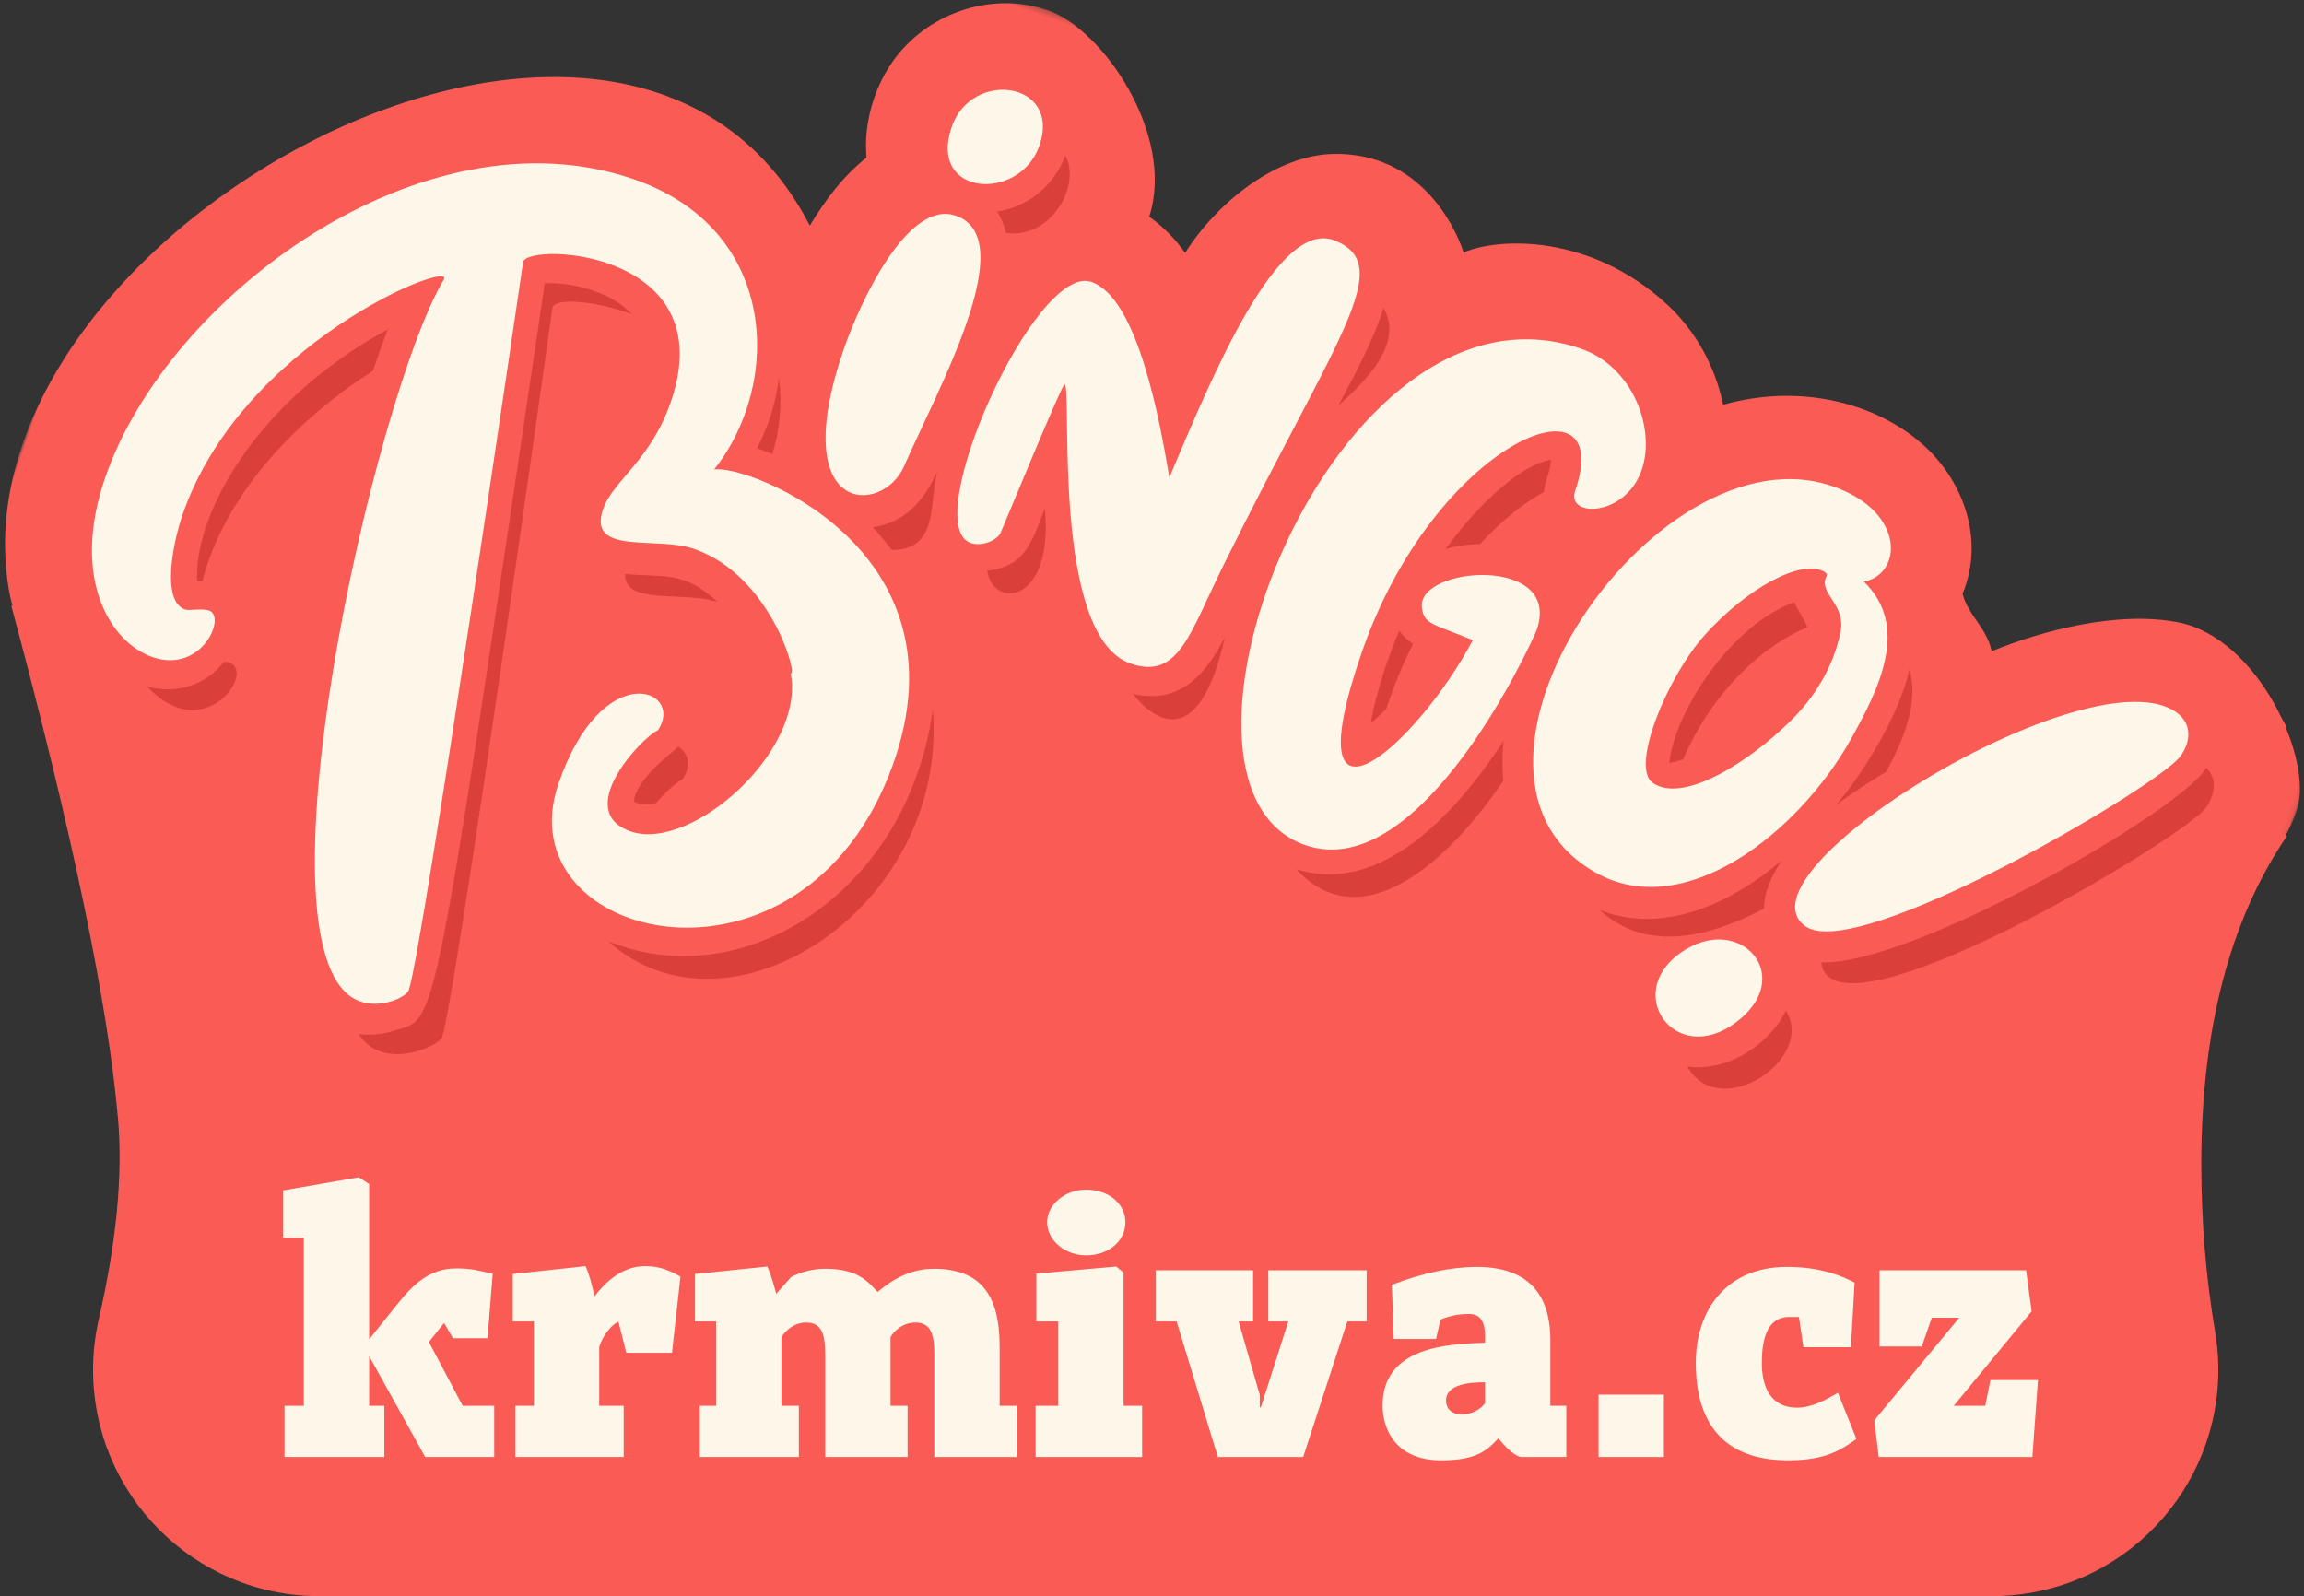 <?xml version="1.0" encoding="UTF-8"?>
<svg width="407px" height="282px" viewBox="0 0 407 282" version="1.1" xmlns="http://www.w3.org/2000/svg" xmlns:xlink="http://www.w3.org/1999/xlink">
    <rect x="0" y="0" width="407" height="282" fill="#333333" stroke="none"/>
    <!-- Generator: Sketch 46.2 (44496) - http://www.bohemiancoding.com/sketch -->
    <title>Logo Bingokrmiva.cz Copy</title>
    <desc>Created with Sketch.</desc>
    <defs>
        <polygon id="path-1" points="3.29367478e-21 0.285 3.29367478e-21 227 400.92 227 400.92 0.285"></polygon>
    </defs>
    <g id="Page-1" stroke="none" stroke-width="1" fill="none" fill-rule="evenodd">
        <g id="A4" transform="translate(-98, -228)">
            <g id="Logo-Bingokrmiva.cz-Copy" transform="translate(70, 181)">
                <path d="M30,154.037 L209.894,116 L432,194.667 C421.905,209.518 416.858,228.848 416.858,252.657 C416.858,262.814 417.672,272.705 419.3,282.328 L419.3,282.328 C422.985,304.11 408.314,324.755 386.532,328.44 C384.328,328.813 382.096,329 379.86,329 L84.441,329 L84.441,329 C62.35,329 44.441,311.091 44.441,289 C44.441,285.994 44.78,282.997 45.451,280.067 C48.588,266.379 49.717,254.551 48.841,244.584 C47.049,224.213 40.769,194.031 30,154.037 Z" id="Rectangle" fill="#FA5B55"></path>
                <g id="Bingo" transform="translate(227.5, 173.5) rotate(-341) translate(-227.5, -173.5) translate(27, 60)">
                    <path d="M390.888,47.564 C400.045,52.463 388.342,43.431 390.888,47.564" id="Fill-1" fill="#FA5B55"></path>
                    <g id="Group-5">
                        <mask id="mask-2" fill="white">
                            <use xlink:href="#path-1"></use>
                        </mask>
                        <g id="Clip-4"></g>
                        <path d="M370.402,37.519 C359.54,38.984 347.923,46.815 340.812,53.083 C338.553,49.38 334.894,48.515 332.636,45.178 C333.29,34.857 326.253,26.024 316.967,22.334 C306.607,18.218 293.051,19.532 281.777,27.357 C278.275,21.454 272.981,16.614 266.68,13.841 C249.782,6.403 234.628,12.308 229.669,16.848 C226.484,12.646 216.436,2.747 202.359,7.829 C192.874,11.254 185.638,22.507 183.18,32.93 C180.714,31.141 178.019,29.812 175.097,28.945 C174.84,13.873 156.598,0.285 146.298,0.285 C135.604,0.285 126.002,7.905 123.225,18.148 C121.711,23.732 122.117,30.043 124.479,35.334 C121.638,39.761 120.009,44.851 118.925,49.955 C66.799,0.103 -24.241,101.023 6.019,156.721 C13.796,171.037 39.515,188.107 54.625,176.918 C67.515,226.495 95.089,231.845 107.124,224.128 C116.249,218.274 119.662,204.495 117.67,192.673 C157.448,222.753 208.37,145.999 178.257,113.79 C186.109,110.817 195.938,131.138 205.815,126.342 C207.219,129.194 217.626,146.425 237.97,145.931 C252.775,145.572 268.005,136.516 274.485,124.045 C284.859,136.264 294.471,145.924 308.176,153.445 C324.781,162.557 344.217,146.668 343.85,129.168 C358.25,122.819 401.883,85.851 400.904,61.758 C400.524,52.452 384.57,35.609 370.402,37.519" id="Fill-3" fill="#FA5B55" mask="url(#mask-2)"></path>
                    </g>
                    <path d="M136.943,25.303 C136.943,38.381 152.668,33.942 152.668,23.377 C152.668,11.39 136.943,14.529 136.943,25.303" id="Fill-6" fill="#FDF7E9"></path>
                    <path d="M207.543,22.252 C196.59,21.604 194.791,51.984 193.457,71.349 C188.505,62.261 177.835,43.168 169.175,43.168 C158.688,43.168 154.189,93.72 164.036,93.72 C166.096,93.72 168.155,91.894 168.441,90.431 C168.53,89.976 170.147,61.793 170.593,61.793 C172.083,61.793 182.729,104.669 197.69,104.669 C206.677,104.669 205.83,96.229 207.558,82.798 C213.296,38.215 219.221,22.944 207.543,22.252" id="Fill-8" fill="#FDF7E9"></path>
                    <path d="M254.79,26.167 C208.581,26.167 205.357,124.948 237.324,124.948 C259.212,124.948 263.581,77.025 263.581,75.664 C263.581,61.714 239.963,71.898 243.111,78.531 C244.412,81.264 245.757,80.626 253.501,81.072 C250.277,101.58 235.659,127.792 235.659,89.598 C235.659,50.046 262.008,27.364 262.008,50.251 C262.008,55.286 271.92,51.754 271.92,42.944 C271.92,35.222 264.527,26.167 254.79,26.167" id="Fill-10" fill="#FDF7E9"></path>
                    <path d="M311.186,76.361 C306.479,85.807 298.014,96.276 291.797,94.588 C287.039,93.295 288.092,75.988 291.943,66.884 C296.26,56.67 303.627,48.614 308.208,49.423 C308.706,49.51 308.963,49.724 308.925,49.947 C308.296,53.438 313.796,53.468 314.45,58.58 C315.283,64.961 313.833,71.05 311.186,76.361 M315.455,48.815 C317.964,47.35 318.877,44.725 318.183,42.134 C317.352,39.038 314.229,35.992 308.798,35.032 C273.311,28.763 250.573,106.336 287.562,112.871 C305.147,115.978 318.986,94.512 322.341,75.9 C324.143,65.909 325.803,53.653 315.455,48.815" id="Fill-12" fill="#FDF7E9"></path>
                    <path d="M142.719,39.905 C133.765,39.905 131.701,59.847 131.701,68.692 C131.701,99.962 147.749,94.199 148.506,84.725 C149.681,70.095 155.115,39.905 142.719,39.905" id="Fill-14" fill="#FDF7E9"></path>
                    <path d="M375.239,52.697 C357.631,47.251 309.822,104.894 325.473,109.732 C336.286,113.079 376.398,66.049 378.341,59.846 C379.366,56.568 378.324,53.649 375.239,52.697" id="Fill-16" fill="#FDF7E9"></path>
                    <path d="M116.965,96.208 C123.446,77.875 113.901,52.334 86.829,52.334 C47.511,52.334 15.725,98.605 15.725,132.578 C15.725,151.5 26.131,159.837 33.949,159.837 C43.179,159.837 43.98,148.812 40.743,148.812 C39.345,148.812 37.461,150.014 36.659,150.014 C32.183,150.014 30.78,139.616 30.78,134.343 C30.78,102.421 60.916,76.398 60.916,79.873 C55.913,103.16 67.154,205.412 88.465,205.412 C92.431,205.412 95.911,202.061 95.911,200.708 C95.911,193.131 73.117,72.472 73.117,72.472 C73.117,68.787 105.846,59.17 105.846,87.398 C105.846,98.359 100.697,103.919 100.697,109.192 C100.697,117.91 111.091,110.618 118.138,110.618 C132.523,110.618 142.859,125.883 141.506,125.883 C148.407,138.033 135.138,161.458 123.864,161.458 C112.917,161.458 120.27,145.127 122.593,142.967 C124.781,134.565 109.04,133.857 109.04,157.624 C109.04,187.242 163.154,182 163.802,135.275 C164.363,94.641 121.996,93.368 116.965,96.208" id="Fill-18" fill="#FDF7E9"></path>
                    <path d="M306.176,121.364 C298.942,131.408 311.67,140.583 319.177,130.157 C327.381,118.765 313.74,110.862 306.176,121.364" id="Fill-20" fill="#FDF7E9"></path>
                    <path d="M146.771,96.723 C148.305,97.532 149.81,98.437 151.268,99.435 C159.01,96.767 154.948,89.856 154.325,83.735 C153.812,89.5 151.842,94.122 146.771,96.723" id="Fill-22" fill="#DB3F39"></path>
                    <path d="M157.576,23.55 C157.39,29.778 153.82,34.555 149.392,36.842 C150.484,37.703 151.367,38.74 152.103,39.905 C160.091,38.334 161.934,27.523 157.576,23.55" id="Fill-24" fill="#DB3F39"></path>
                    <path d="M219.483,30.746 C219.669,35.357 218.865,41.429 217.536,49.718 C218.614,47.329 225.96,36.127 219.483,30.746" id="Fill-26" fill="#DB3F39"></path>
                    <path d="M108.113,118.763 C109.748,124.15 118.773,118.225 125.149,118.15 C117.783,114.738 114.593,117.246 108.113,118.763" id="Fill-28" fill="#DB3F39"></path>
                    <path d="M168.394,97.395 C171.574,103.564 181.443,99.192 174.475,83.735 C174.082,89.578 174.812,94.402 168.394,97.395" id="Fill-30" fill="#DB3F39"></path>
                    <path d="M126.459,181.103 C152.731,192.281 181.411,155.985 167.281,123.64 C173.639,155.706 152.151,182.532 126.459,181.103" id="Fill-32" fill="#DB3F39"></path>
                    <path d="M46.159,156.513 C44.487,161.422 40.229,164.693 34.727,165.044 C48.446,172.372 52.638,154.466 46.159,156.513" id="Fill-34" fill="#DB3F39"></path>
                    <path d="M94.192,74.986 C89.794,72.473 82.67,72.981 77.972,74.818 C103.124,209.846 102.22,203.556 95.816,208.337 C94.055,209.652 92.067,210.535 90.053,210.935 C96.286,215.923 104.181,208.329 104.181,206.671 C104.181,199.074 80.647,78.411 80.647,78.411 C80.647,76.703 86.746,74.903 94.192,74.986" id="Fill-36" fill="#DB3F39"></path>
                    <path d="M37.03,144.573 C37.309,144.478 37.604,144.386 37.908,144.302 C36.663,128.438 44.375,111.786 54.32,99.331 C54.286,96.579 54.306,93.984 54.384,91.585 C36.237,111.337 32.746,134.055 37.03,144.573" id="Fill-38" fill="#DB3F39"></path>
                    <path d="M122.899,90.171 C123.833,90.177 124.81,90.218 125.804,90.277 C125.658,85.787 124.572,81.294 122.528,77.193 C123.45,81.603 123.53,85.999 122.899,90.171" id="Fill-40" fill="#DB3F39"></path>
                    <path d="M126.911,144.573 C126.66,145.335 121.725,152.039 122.641,156.293 C123.957,156.537 125.333,155.94 126.473,155.247 C127.491,152.634 128.772,150.466 129.526,149.772 C130.266,146.957 128.963,145.015 126.911,144.573" id="Fill-42" fill="#DB3F39"></path>
                    <path d="M327.107,124.948 C326.44,131.075 321.161,138.577 313.855,139.954 C322.367,147.599 334.954,131.342 327.107,124.948" id="Fill-44" fill="#DB3F39"></path>
                    <path d="M290.266,118.862 C298.654,122.548 307.815,119.526 317.564,109.179 C316.622,106.277 316.987,103.025 317.786,100.089 C311.528,110.614 302.102,119.301 290.266,118.862" id="Fill-46" fill="#DB3F39"></path>
                    <path d="M305.012,56.259 C295.84,63.597 291.343,81.15 293.364,90.277 C293.908,90.028 294.625,89.592 295.487,88.905 C296.487,75.76 302.313,65.241 308.613,59.704 C308.497,59.262 305.859,57.221 305.012,56.259" id="Fill-48" fill="#DB3F39"></path>
                    <path d="M199.845,109.605 C205.845,113.521 214.172,114.397 211.916,94.856 C210.803,102.553 208.141,108.629 199.845,109.605" id="Fill-50" fill="#DB3F39"></path>
                    <path d="M383.353,60.184 C381.757,68.699 345.608,110.204 330.235,114.862 C336.98,128.8 383.591,73.27 385.55,66.981 C386.465,64.041 385.724,61.393 383.353,60.184" id="Fill-52" fill="#DB3F39"></path>
                    <path d="M323.683,87.66 C325.627,84.84 327.827,82.01 330.122,79.288 C331.209,72.761 331.607,65.81 328.106,60.839 C329.007,68.406 326.676,80.035 323.683,87.66" id="Fill-54" fill="#DB3F39"></path>
                    <path d="M240.672,83.735 C240.31,88.591 240.393,96.032 241.239,100.744 C241.771,99.901 242.365,98.852 243.003,97.575 C242.951,93.431 243.131,89.531 243.745,85.134 C242.633,84.851 241.602,84.417 240.672,83.735" id="Fill-56" fill="#DB3F39"></path>
                    <path d="M237.193,129.488 C252.205,137.627 262.252,119.394 266.678,102.79 C265.747,100.746 264.993,98.533 264.436,96.164 C260.549,111.34 252.781,129.041 237.193,129.488" id="Fill-58" fill="#DB3F39"></path>
                    <path d="M243.745,67.38 C245.375,66.255 247.236,65.31 249.183,64.612 C251.486,59.323 254.191,55.121 256.85,52.25 C256.315,50.248 256.818,48.593 256.162,46.447 C250.542,49.508 245.722,60.603 243.745,67.38" id="Fill-60" fill="#DB3F39"></path>
                </g>
                <path d="M115.3,304.406 L115.3,295.369 L109.728,295.369 L103.762,284.09 L106.45,280.726 L108.023,283.43 L114.12,283.43 L115.037,272.018 C112.415,271.491 111.432,271.095 108.548,271.095 C103.762,271.095 100.812,274.129 98.125,277.493 L93.208,283.628 L93.208,256.187 L91.373,255 L78,257.309 L78,265.686 L81.671,265.686 L81.671,295.369 L78.262,295.369 L78.262,304.406 L95.896,304.406 L95.896,295.369 L93.208,295.369 L93.208,286.596 L103.107,304.406 L115.3,304.406 Z M118.577,272.084 L118.577,280.462 L122.314,280.462 L122.314,295.369 L119.036,295.369 L119.036,304.406 L138.178,304.406 L138.178,295.369 L133.851,295.369 L133.851,284.947 C134.507,282.836 136.211,280.858 137.26,280.528 L138.636,286.003 L146.7,286.003 L148.207,272.546 C145.585,271.029 143.881,270.699 141.914,270.699 C137.784,270.699 134.834,273.668 132.999,276.042 C132.671,274.195 131.95,271.755 131.426,270.699 L118.577,272.084 Z M154.5,280.462 L154.5,295.369 L151.616,295.369 L151.616,304.406 L169.119,304.406 L169.119,295.369 L166.038,295.369 L166.038,283.232 C166.759,282.111 168.201,280.66 170.43,280.66 C173.38,280.66 173.773,283.1 173.773,286.53 L173.773,304.406 L188.326,304.406 L188.326,295.369 L185.31,295.369 L185.31,283.232 C185.966,282.111 187.473,280.66 189.702,280.66 C192.652,280.66 193.045,283.1 193.045,286.53 L193.045,304.406 L207.598,304.406 L207.598,295.369 L204.583,295.369 L204.583,284.815 C204.583,275.91 201.305,271.161 192.98,271.161 C189.112,271.161 186.031,272.744 183.016,275.251 C180.787,272.678 178.689,271.161 173.707,271.161 C171.347,271.161 169.315,271.821 167.742,272.612 L165.12,275.58 C164.792,274.393 164.268,272.348 163.547,270.765 L150.764,272.084 L150.764,280.462 L154.5,280.462 Z M212.974,262.916 C212.974,266.148 216.12,268.786 219.857,268.786 C223.986,268.786 226.805,266.148 226.805,262.916 C226.805,259.815 223.986,257.177 219.857,257.177 C216.12,257.177 212.974,259.815 212.974,262.916 Z M226.477,295.369 L226.477,271.821 L225.166,270.765 L211.073,272.018 L211.073,280.462 L214.94,280.462 L214.94,295.369 L210.941,295.369 L210.941,304.406 L229.755,304.406 L229.755,295.369 L226.477,295.369 Z M255.583,280.462 L250.732,295.633 L250.535,295.633 L250.535,293.456 L246.799,280.462 L249.355,280.462 L249.355,271.425 L232.181,271.425 L232.181,280.462 L235.852,280.462 L243.128,304.406 L258.205,304.406 L266.006,280.462 L269.415,280.462 L269.415,271.425 L252.043,271.425 L252.043,280.462 L255.583,280.462 Z M304.682,304.406 L296.619,304.406 C295.374,304.142 293.604,302.296 292.686,301.108 C290.719,303.219 288.884,305 282.591,305 C274.397,305 272.233,299.327 272.233,295.303 C272.233,285.145 283.246,284.42 290.326,284.222 L290.326,283.1 C290.326,281.055 289.867,279.142 287.507,279.142 C286.262,279.142 284.557,279.274 282.46,280.132 L281.673,283.562 L274.2,283.562 L273.872,273.997 C279.51,271.821 284.492,270.831 288.884,270.831 C299.897,270.831 301.863,278.021 301.863,283.694 L301.863,295.369 L304.682,295.369 L304.682,304.406 Z M290.326,294.908 L290.326,291.214 C287.704,291.214 283.443,291.478 283.443,294.446 C283.443,296.095 284.689,296.887 286.196,296.887 C288.163,296.887 289.605,295.897 290.326,294.908 Z M310.385,293.391 L310.385,304.406 L321.923,304.406 L321.923,293.391 L310.385,293.391 Z M345.784,279.67 L346.571,285.013 L354.961,285.013 L355.617,273.602 C351.094,271.227 346.898,270.831 343.621,270.831 C333.067,270.831 327.56,278.351 327.56,287.784 C327.56,298.338 332.411,305 343.883,305 C351.028,305 353.519,302.823 355.945,301.24 L352.667,293.061 C350.569,294.314 348.013,295.699 345.456,295.699 C340.867,295.699 339.229,292.137 339.229,287.85 C339.229,284.024 339.95,279.67 344.08,279.67 L345.784,279.67 Z M373.119,295.369 L386.886,278.681 L385.902,271.425 L360.009,271.425 L360.009,284.881 L367.482,284.881 L369.252,279.802 L374.103,279.802 L359.091,297.942 L359.878,304.406 L387.017,304.406 L388,290.818 L379.609,290.818 L378.691,295.369 L373.119,295.369 Z" id="krmiva.cz" fill="#FDF7E9"></path>
            </g>
        </g>
    </g>
</svg>
